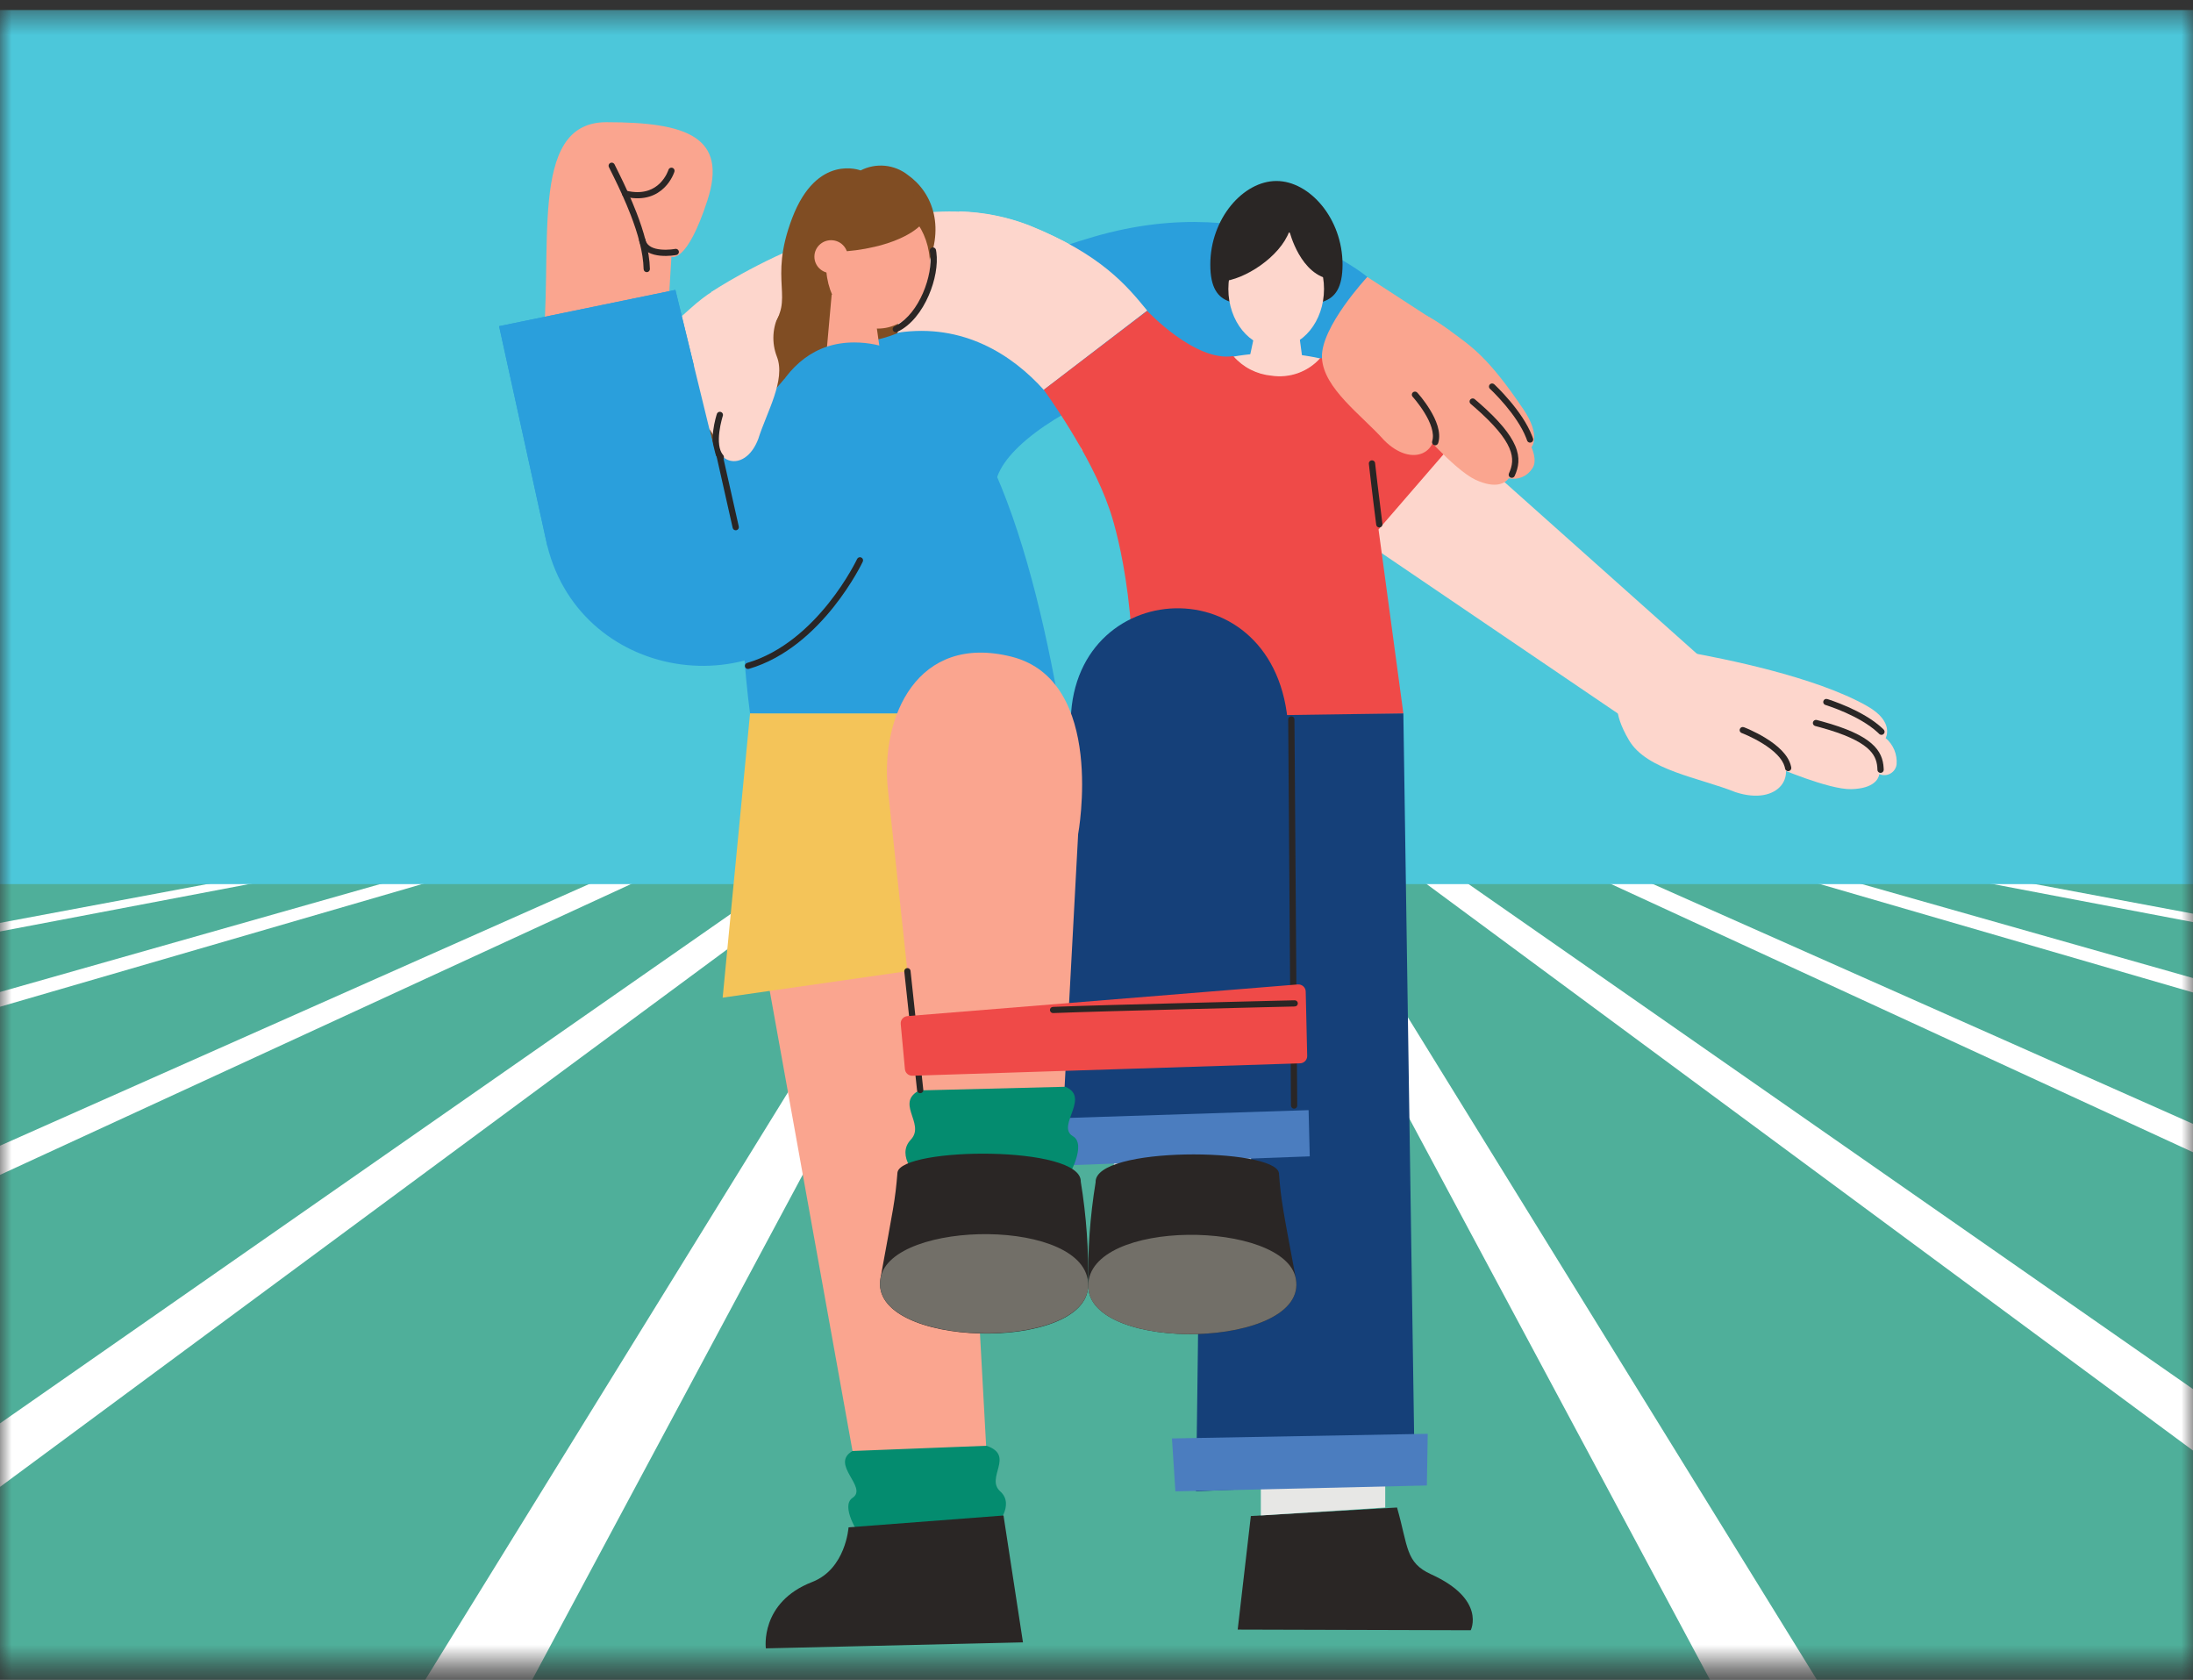 <svg width="94" height="72" viewBox="0 0 94 72" fill="none" xmlns="http://www.w3.org/2000/svg">
<rect x="0" y="0" width="94" height="72" fill="#333333" stroke="none"/>
<mask id="mask0_4453_37751" style="mask-type:alpha" maskUnits="userSpaceOnUse" x="0" y="0" width="94" height="72">
<path d="M0 0.435H94V71.435H0V0.435Z" fill="#E7FAFD"/>
</mask>
<g mask="url(#mask0_4453_37751)">
<path d="M0 0.435H94V73.431H0V0.435Z" fill="#4FAF9A"/>
<path d="M74.066 73.431L54.941 37.733H56.724L78.766 73.431H74.066Z" fill="white"/>
<path d="M22.041 73.431L41.166 37.733H39.383L17.341 73.431H22.041Z" fill="white"/>
<path d="M109.235 73.431L60.938 37.733H62.721L113.935 73.431H109.235Z" fill="white"/>
<path d="M-13.128 73.431L35.169 37.733H33.386L-17.828 73.431H-13.128Z" fill="white"/>
<path d="M146.186 73.431L68.717 37.733H70.5L150.886 73.431H146.186Z" fill="white"/>
<path d="M-50.079 73.431L27.39 37.733H25.607L-54.779 73.431H-50.079Z" fill="white"/>
<path d="M200.317 73.431L77.469 37.733H79.251L205.017 73.431H200.317Z" fill="white"/>
<path d="M-104.211 73.431L18.638 37.733H16.855L-108.911 73.431H-104.211Z" fill="white"/>
<path d="M272.275 73.431L84.6 37.733H86.382L276.975 73.431H272.275Z" fill="white"/>
<path d="M-176.169 73.431L11.507 37.733H9.724L-180.869 73.431H-176.169Z" fill="white"/>
<path d="M0 0.435H94V37.893H0V0.435Z" fill="#4CC7DA"/>
<path d="M53.616 64.976L53.052 69.844L63.041 69.872C63.041 69.872 63.714 68.55 61.343 67.474C60.235 66.97 60.364 66.292 59.882 64.612L53.616 64.976Z" fill="#2A2625"/>
<path d="M51.39 30.573C51.342 31.777 51.462 35.176 51.475 36.76C51.538 45.82 51.264 63.918 51.264 63.918L60.644 63.498L60.153 30.573H51.39Z" fill="#154079"/>
<path d="M46.376 19.308C45.709 17.367 41.231 10.614 33.56 16.636L30.484 12.518C30.484 12.518 38.224 7.315 44.134 9.678C50.045 12.042 48.612 14.832 52.511 15.305" fill="#FDD6CC"/>
<path d="M59.376 63.555V64.612L54.044 64.951V63.679L59.376 63.555Z" fill="#E7E7E5"/>
<path d="M50.382 63.919L61.161 63.667L61.198 61.452L50.234 61.651L50.382 63.919Z" fill="#4B7DBF"/>
<path d="M41.068 40.069L42.29 62.345L36.543 62.193L32.919 42.051L41.068 40.069Z" fill="#FAA58F"/>
<path d="M39.635 11.632C40.551 9.809 40.003 8.273 38.917 7.501C38.634 7.278 38.292 7.14 37.932 7.105C37.572 7.071 37.21 7.14 36.889 7.305C36.889 7.305 35.022 6.562 33.96 9.336C32.899 12.111 34.127 12.801 33.016 14.083C31.904 15.364 28.998 16.745 29.542 19.74L36.054 21.41C38.86 20.462 38.498 11.768 38.498 11.768L39.635 11.632Z" fill="#804D23"/>
<path d="M42.676 21.1C42.223 18.341 51.985 13.813 56.598 16.123L58.607 11.869C58.607 11.869 54.113 8.037 46.877 10.149C39.641 12.261 40.381 14.662 35.73 14.777" fill="#2A9FDC"/>
<path d="M44.739 16.708C43.398 15.218 41.294 13.84 38.489 14.257L41.124 9.06C42.156 9.087 43.175 9.292 44.135 9.666C47.205 10.91 48.294 12.238 49.173 13.311" fill="#FDD6CC"/>
<path d="M37.635 14.083C38.864 14.083 39.861 12.86 39.861 11.352C39.861 9.844 38.864 8.621 37.635 8.621C36.405 8.621 35.409 9.844 35.409 11.352C35.409 12.86 36.405 14.083 37.635 14.083Z" fill="#FAA58F"/>
<path d="M39.861 8.97C39.581 10.366 36.555 10.995 34.785 10.743V8.111H38.916L39.861 8.97Z" fill="#804D23"/>
<path d="M35.623 11.707C36.018 11.707 36.338 11.391 36.338 11.001C36.338 10.611 36.018 10.295 35.623 10.295C35.228 10.295 34.908 10.611 34.908 11.001C34.908 11.391 35.228 11.707 35.623 11.707Z" fill="#FAA58F"/>
<path d="M37.415 12.866L37.764 15.342H35.406L35.648 12.627L37.415 12.866Z" fill="#FAA58F"/>
<path d="M60.342 16.963L74.304 29.419L70.198 31.158L56.399 21.79L60.342 16.963Z" fill="#FDD6CC"/>
<path d="M68.145 27.733C70.173 31.873 71.751 32.778 73.476 32.918C74.356 32.981 75.239 32.964 76.115 32.865C76.115 32.865 78.388 33.851 79.358 33.823C80.328 33.795 80.523 33.379 80.555 33.179C80.631 33.212 80.714 33.227 80.796 33.222C80.879 33.217 80.96 33.194 81.031 33.153C81.103 33.112 81.165 33.055 81.21 32.987C81.256 32.919 81.285 32.841 81.295 32.76C81.312 32.549 81.278 32.337 81.197 32.141C81.115 31.945 80.988 31.772 80.826 31.634C80.826 31.634 81.219 30.943 80.054 30.274C77.806 28.981 73.715 28.206 72.585 27.995C71.454 27.783 72.195 28.268 72.195 28.268L68.145 27.733Z" fill="#FDD6CC"/>
<path d="M78.156 30.049C78.177 29.979 78.252 29.939 78.323 29.961L78.284 30.088C78.323 29.961 78.324 29.961 78.324 29.961V29.961H78.324C78.324 29.961 78.325 29.961 78.325 29.961C78.326 29.962 78.327 29.962 78.329 29.962C78.332 29.963 78.337 29.965 78.343 29.967C78.355 29.971 78.372 29.976 78.395 29.983C78.44 29.998 78.505 30.02 78.586 30.049C78.746 30.107 78.969 30.192 79.218 30.302C79.681 30.509 80.245 30.809 80.66 31.192L80.742 31.27L80.758 31.291C80.793 31.343 80.787 31.412 80.74 31.457C80.694 31.503 80.623 31.508 80.571 31.473L80.551 31.456L80.476 31.385C80.094 31.033 79.563 30.747 79.108 30.544C78.867 30.437 78.65 30.354 78.494 30.299C78.416 30.271 78.353 30.25 78.311 30.235C78.289 30.229 78.272 30.223 78.261 30.22C78.256 30.218 78.252 30.217 78.249 30.216C78.248 30.215 78.247 30.215 78.246 30.215L78.245 30.215C78.174 30.193 78.134 30.119 78.156 30.049Z" fill="#2A2625"/>
<path d="M77.874 30.859L78.095 30.918C79.169 31.212 79.82 31.521 80.207 31.853C80.606 32.194 80.72 32.554 80.74 32.918L80.743 32.99L80.74 33.017C80.729 33.078 80.676 33.124 80.611 33.126C80.546 33.127 80.491 33.083 80.477 33.023L80.474 32.996L80.467 32.873C80.442 32.587 80.341 32.319 80.031 32.053C79.688 31.76 79.084 31.465 78.025 31.174L77.806 31.116L77.781 31.106C77.725 31.079 77.694 31.016 77.71 30.954C77.727 30.892 77.785 30.851 77.848 30.855L77.874 30.859Z" fill="#2A2625"/>
<path d="M73.293 30.051C74.024 31.124 75.532 31.457 76.055 32.004C77.211 33.208 76.25 34.561 74.392 33.952C72.834 33.329 70.588 33.018 69.826 31.728C69.064 30.437 69.395 29.977 69.395 29.977" fill="#FDD6CC"/>
<path d="M74.576 31.245C74.602 31.176 74.68 31.142 74.749 31.168H74.749L74.75 31.168C74.75 31.168 74.75 31.169 74.751 31.169C74.752 31.169 74.753 31.17 74.755 31.17C74.759 31.172 74.764 31.174 74.771 31.176C74.785 31.182 74.805 31.19 74.83 31.2C74.881 31.221 74.953 31.252 75.039 31.291C75.213 31.371 75.446 31.487 75.685 31.635C75.924 31.782 76.172 31.962 76.373 32.17C76.56 32.364 76.713 32.591 76.77 32.846L76.78 32.897L76.781 32.924C76.779 32.985 76.733 33.039 76.669 33.049C76.605 33.06 76.544 33.024 76.522 32.966L76.515 32.94L76.498 32.864C76.449 32.688 76.336 32.517 76.178 32.353C75.999 32.167 75.771 32 75.543 31.86C75.316 31.72 75.093 31.608 74.926 31.532C74.843 31.494 74.774 31.465 74.727 31.445C74.703 31.435 74.684 31.428 74.672 31.423L74.654 31.416L74.653 31.416L74.629 31.404C74.576 31.371 74.553 31.305 74.576 31.245Z" fill="#2A2625"/>
<path d="M57.546 11.34C57.546 13.318 56.286 13.026 54.712 13.026C53.138 13.026 51.878 13.318 51.878 11.34C51.878 9.362 53.295 7.757 54.712 7.757C56.129 7.757 57.546 9.362 57.546 11.34Z" fill="#2A2625"/>
<path d="M54.702 14.897C55.834 14.897 56.752 13.772 56.752 12.384C56.752 10.996 55.834 9.871 54.702 9.871C53.57 9.871 52.652 10.996 52.652 12.384C52.652 13.772 53.57 14.897 54.702 14.897Z" fill="#FDD6CC"/>
<path d="M54.498 16.123C53.863 16.064 53.277 15.763 52.864 15.284C54.102 15.063 55.371 15.091 56.598 15.364C56.342 15.656 56.014 15.878 55.647 16.011C55.28 16.143 54.885 16.182 54.498 16.123Z" fill="#FDD6CC"/>
<path d="M53.827 14.083L53.471 15.753H55.877L55.631 13.918L53.827 14.083Z" fill="#FDD6CC"/>
<path d="M44.739 16.708L49.173 13.324C49.173 13.324 51.232 15.526 52.863 15.262C53.277 15.741 53.863 16.042 54.498 16.102C54.884 16.16 55.279 16.122 55.647 15.989C56.014 15.856 56.341 15.634 56.598 15.343C59.819 16.12 62.486 18.764 62.486 18.764L59.089 22.692L60.153 30.574L48.531 30.742C48.801 25.196 47.554 21.818 47.554 21.818C46.745 19.433 44.739 16.708 44.739 16.708Z" fill="#EF4A48"/>
<path d="M52.381 12.058C53.326 11.996 54.866 11.02 55.269 9.903C55.269 9.903 55.732 11.838 57.105 11.977L56.752 9.623H52.658L52.381 12.058Z" fill="#2A2625"/>
<path d="M58.235 17.14C58.993 17.583 59.803 17.932 60.647 18.179C60.647 18.179 62.325 20.136 63.245 20.562C64.164 20.988 64.549 20.671 64.671 20.5C64.862 20.541 65.061 20.523 65.24 20.449C65.42 20.374 65.572 20.246 65.676 20.083C65.924 19.747 65.644 19.168 65.644 19.168C65.644 19.168 66.076 18.683 65.288 17.526C63.774 15.293 63.109 14.876 62.14 14.164C61.17 13.452 60.833 13.408 60.833 13.408C60.833 13.408 56.66 16.242 58.235 17.14Z" fill="#FAA58F"/>
<path d="M63.859 16.477C63.903 16.431 63.974 16.423 64.027 16.455L64.049 16.471L64.05 16.473C64.051 16.473 64.052 16.474 64.053 16.475C64.055 16.477 64.059 16.481 64.064 16.485C64.073 16.495 64.087 16.508 64.105 16.525C64.141 16.559 64.192 16.609 64.254 16.673C64.378 16.8 64.548 16.981 64.73 17.198C65.07 17.602 65.46 18.139 65.672 18.687L65.712 18.796L65.718 18.822C65.726 18.884 65.689 18.944 65.628 18.964C65.567 18.985 65.5 18.959 65.469 18.906L65.458 18.881L65.421 18.78C65.225 18.275 64.858 17.764 64.524 17.367C64.347 17.157 64.182 16.981 64.061 16.857C64.001 16.796 63.951 16.747 63.917 16.715C63.9 16.698 63.887 16.686 63.879 16.677C63.874 16.673 63.871 16.67 63.868 16.668C63.867 16.667 63.867 16.666 63.866 16.666L63.865 16.665L63.847 16.645C63.811 16.595 63.815 16.524 63.859 16.477Z" fill="#2A2625"/>
<path d="M63.023 17.122C63.066 17.074 63.136 17.063 63.19 17.093L63.212 17.108L63.393 17.263C64.266 18.026 64.733 18.61 64.943 19.096C65.174 19.627 65.091 20.033 64.923 20.402C64.892 20.468 64.812 20.498 64.745 20.468C64.677 20.438 64.647 20.359 64.678 20.292C64.824 19.974 64.89 19.647 64.696 19.2C64.51 18.768 64.078 18.217 63.216 17.463L63.038 17.309L63.019 17.29C62.98 17.241 62.981 17.171 63.023 17.122Z" fill="#2A2625"/>
<path d="M62.134 14.163C62.275 15.292 61.233 17.376 61.422 18.008C61.838 19.404 60.544 20.085 59.334 18.875C58.364 17.787 56.736 16.655 56.664 15.342C56.592 14.03 58.607 11.871 58.607 11.871" fill="#FAA58F"/>
<path d="M61.645 18.993C61.622 19.063 61.547 19.102 61.476 19.08C61.405 19.058 61.366 18.983 61.388 18.913L61.645 18.993ZM60.56 16.817C60.615 16.768 60.7 16.773 60.75 16.827L60.658 16.909L60.75 16.827L60.751 16.828C60.752 16.829 60.753 16.83 60.754 16.831C60.756 16.834 60.76 16.837 60.764 16.842C60.773 16.852 60.785 16.866 60.8 16.884C60.832 16.921 60.876 16.973 60.928 17.038C61.031 17.169 61.167 17.353 61.295 17.563C61.423 17.772 61.545 18.012 61.619 18.256C61.692 18.498 61.72 18.756 61.645 18.993L61.516 18.953L61.388 18.913C61.442 18.746 61.426 18.547 61.361 18.331C61.297 18.117 61.186 17.898 61.065 17.7C60.944 17.502 60.815 17.327 60.716 17.202C60.667 17.14 60.625 17.09 60.596 17.056C60.581 17.039 60.57 17.026 60.562 17.017C60.558 17.013 60.555 17.01 60.553 17.008L60.551 17.005L60.535 16.983C60.503 16.93 60.512 16.86 60.56 16.817Z" fill="#2A2625"/>
<path d="M32.647 16.195C31.422 17.069 31.435 17.107 31.435 17.107C31.435 17.107 29.955 19.212 29.079 19.725C28.204 20.238 27.795 19.959 27.656 19.797C27.471 19.858 27.272 19.86 27.085 19.805C26.898 19.749 26.734 19.638 26.614 19.486C26.334 19.175 26.557 18.571 26.557 18.571C26.557 18.571 26.079 18.13 26.746 16.904C28.037 14.537 28.658 14.062 29.549 13.259C30.44 12.457 30.777 12.379 30.777 12.379C30.777 12.379 34.115 15.153 32.647 16.195Z" fill="#FDD6CC"/>
<path d="M25.863 18.803C25.846 18.874 25.774 18.919 25.702 18.902C25.63 18.885 25.585 18.814 25.602 18.742L25.863 18.803ZM27.053 16.253C27.103 16.216 27.174 16.217 27.223 16.26C27.271 16.302 27.281 16.372 27.25 16.425L27.234 16.447C27.234 16.447 27.234 16.447 27.234 16.447C27.233 16.448 27.233 16.449 27.232 16.45C27.23 16.452 27.227 16.456 27.223 16.46C27.215 16.469 27.203 16.483 27.187 16.501C27.157 16.537 27.113 16.59 27.058 16.657C26.95 16.791 26.803 16.983 26.647 17.209C26.333 17.665 25.994 18.252 25.863 18.803L25.732 18.773L25.602 18.742C25.744 18.143 26.106 17.523 26.425 17.06C26.585 16.827 26.737 16.63 26.848 16.492C26.904 16.422 26.95 16.368 26.982 16.33C26.998 16.311 27.011 16.297 27.019 16.287C27.023 16.282 27.027 16.278 27.029 16.276C27.03 16.274 27.031 16.273 27.032 16.273L27.033 16.271L27.053 16.253Z" fill="#2A2625"/>
<path d="M27.925 16.828C27.976 16.775 28.061 16.773 28.114 16.824C28.168 16.875 28.17 16.959 28.119 17.011C27.223 17.933 26.806 18.572 26.653 19.049C26.504 19.513 26.602 19.832 26.78 20.134C26.818 20.198 26.796 20.279 26.732 20.316C26.668 20.353 26.585 20.331 26.548 20.268L26.511 20.201C26.328 19.867 26.231 19.486 26.396 18.969C26.569 18.432 27.022 17.757 27.925 16.828Z" fill="#2A2625"/>
<path d="M42.286 61.965L36.542 62.189C35.551 62.761 37.226 63.744 36.542 64.198C36.01 64.556 36.82 65.753 36.82 65.753L42.664 65.442C42.664 65.442 43.53 64.509 42.875 63.921C42.22 63.333 43.527 62.388 42.286 61.965Z" fill="#048C6F"/>
<path d="M48.417 41.086L38.807 41.397L32.15 30.573H45.464L48.417 41.086Z" fill="#F4C459"/>
<path d="M43.014 64.954L43.848 70.391L32.827 70.649C32.827 70.649 32.559 68.677 34.814 67.803C36.256 67.243 36.372 65.461 36.372 65.461L43.014 64.954Z" fill="#2A2625"/>
<path d="M47.686 51.008L47.865 47.692L53.672 47.446L53.603 50.759L47.686 51.008Z" fill="#E7E7E5"/>
<path d="M45.898 30.816C46.09 24.521 55.087 24.226 55.232 31.516C55.373 39.018 55.496 49.443 55.496 49.443L45.486 49.714C45.486 49.714 45.713 36.782 45.898 30.816Z" fill="#154079"/>
<path d="M45.158 49.966L56.141 49.561L56.091 47.58L44.944 47.941L45.158 49.966Z" fill="#4B7DBF"/>
<path d="M39.559 46.66L45.542 46.535C46.868 46.952 45.227 48.252 45.989 48.697C46.594 49.051 45.797 50.417 45.797 50.417L39.383 50.491C39.383 50.491 38.369 49.558 39.04 48.846C39.711 48.134 38.234 47.207 39.559 46.66Z" fill="#048C6F"/>
<path d="M30.976 42.759L40.488 41.394L38.423 30.987L32.15 30.573L30.976 42.759Z" fill="#F4C459"/>
<path d="M36.615 14.677C41.625 14.677 44.125 22.816 45.463 30.573H32.15C32.15 30.573 29.863 14.677 36.615 14.677Z" fill="#2A9FDC"/>
<path d="M46.326 50.647C46.566 52.115 46.671 53.602 46.641 55.089C46.641 57.988 37.194 57.795 37.742 54.778C38.29 51.761 38.371 51.472 38.469 50.249C38.639 49.158 46.382 49.074 46.326 50.647Z" fill="#2A2625"/>
<path d="M46.644 55.079C46.644 57.978 37.178 57.785 37.745 54.768C38.214 52.258 46.644 52.181 46.644 55.079Z" fill="#726F68"/>
<path d="M46.962 50.672C46.722 52.14 46.617 53.626 46.647 55.113C46.647 58.012 56.11 57.822 55.546 54.802C54.982 51.782 54.916 51.499 54.819 50.273C54.649 49.191 46.899 49.11 46.962 50.672Z" fill="#2A2625"/>
<path d="M46.644 55.113C46.644 58.012 56.11 57.819 55.543 54.802C55.086 52.292 46.644 52.202 46.644 55.113Z" fill="#726F68"/>
<path d="M23.216 15.342C23.783 10.836 22.558 5.237 25.994 5.237C29.429 5.237 31.211 5.859 30.32 8.596C29.429 11.333 28.78 11.001 28.78 11.001L28.532 15.1L23.216 15.342Z" fill="#FAA58F"/>
<path d="M43.369 28.148C39.307 27.124 37.727 30.741 38.06 33.852L39.443 46.734L45.633 46.579L46.213 35.749C46.213 35.749 47.428 29.186 43.369 28.148Z" fill="#FAA58F"/>
<path d="M40.286 17.566L33.617 16.25L30.695 19.569L28.95 12.425L21.393 13.98L23.459 23.392C24.942 29.36 33.072 30.43 36.086 25.052L40.286 17.566Z" fill="#2A9FDC"/>
<path d="M28.809 16.216C29.086 17.102 30.573 18.319 30.648 18.854C30.812 20.035 32.011 20.116 32.503 18.81C32.859 17.675 33.693 16.288 33.299 15.283C33.185 14.988 33.135 14.673 33.153 14.357C33.171 14.042 33.256 13.734 33.403 13.454" fill="#FDD6CC"/>
<path d="M30.739 17.715C30.77 17.662 30.835 17.635 30.897 17.655C30.959 17.675 30.996 17.735 30.989 17.796L30.983 17.822L30.983 17.823C30.983 17.823 30.983 17.824 30.983 17.825C30.982 17.827 30.981 17.831 30.979 17.835C30.977 17.844 30.972 17.857 30.967 17.875C30.957 17.91 30.943 17.96 30.927 18.023C30.895 18.149 30.858 18.321 30.835 18.508C30.811 18.695 30.803 18.893 30.827 19.072C30.848 19.23 30.892 19.363 30.965 19.463L30.997 19.503L31.013 19.525C31.044 19.579 31.034 19.648 30.985 19.691C30.937 19.733 30.866 19.735 30.816 19.698L30.796 19.679L30.747 19.618C30.639 19.47 30.584 19.288 30.56 19.107C30.533 18.897 30.543 18.675 30.568 18.475C30.593 18.275 30.633 18.091 30.666 17.959C30.683 17.892 30.698 17.838 30.709 17.801C30.715 17.782 30.719 17.767 30.723 17.757C30.724 17.752 30.726 17.747 30.726 17.745L30.728 17.741L30.728 17.74V17.74L30.739 17.715Z" fill="#2A2625"/>
<path d="M36.739 23.959C36.77 23.892 36.85 23.863 36.917 23.894C36.984 23.925 37.014 24.004 36.982 24.07L36.815 23.993C36.828 23.999 36.843 24.006 36.86 24.015C36.972 24.066 36.981 24.07 36.982 24.07V24.071L36.981 24.073C36.98 24.075 36.978 24.078 36.977 24.082C36.973 24.089 36.968 24.1 36.961 24.113C36.948 24.141 36.927 24.181 36.901 24.232C36.847 24.335 36.768 24.482 36.663 24.66C36.452 25.018 36.139 25.504 35.728 26.019C34.909 27.046 33.688 28.202 32.1 28.667C32.029 28.688 31.954 28.648 31.933 28.578C31.912 28.507 31.952 28.434 32.023 28.413C33.534 27.97 34.712 26.863 35.517 25.855C35.919 25.352 36.225 24.877 36.43 24.527C36.533 24.353 36.61 24.21 36.662 24.111C36.688 24.062 36.707 24.023 36.72 23.997C36.726 23.984 36.731 23.974 36.734 23.968C36.736 23.965 36.737 23.962 36.738 23.961C36.738 23.96 36.739 23.959 36.739 23.959V23.959Z" fill="#2A2625"/>
<path d="M26.161 6.984C26.22 6.956 26.288 6.973 26.326 7.022L26.341 7.045L26.555 7.478C26.785 7.947 27.051 8.514 27.282 9.111C27.59 9.905 27.84 10.765 27.857 11.53C27.858 11.603 27.799 11.663 27.725 11.665C27.651 11.666 27.59 11.608 27.588 11.535C27.573 10.816 27.335 9.991 27.031 9.205C26.804 8.618 26.542 8.06 26.314 7.594L26.1 7.162L26.09 7.137C26.075 7.077 26.103 7.013 26.161 6.984Z" fill="#2A2625"/>
<path d="M28.817 7.329C28.909 7.356 28.909 7.356 28.909 7.356V7.357L28.909 7.357C28.908 7.357 28.908 7.358 28.908 7.358C28.908 7.359 28.907 7.361 28.907 7.362C28.906 7.366 28.904 7.37 28.902 7.376C28.898 7.388 28.892 7.404 28.884 7.424C28.869 7.464 28.845 7.52 28.81 7.586C28.743 7.717 28.634 7.888 28.471 8.047C28.15 8.361 27.629 8.615 26.838 8.444L26.761 8.427L26.735 8.418C26.679 8.391 26.647 8.328 26.663 8.266C26.678 8.204 26.736 8.163 26.799 8.166L26.826 8.169L26.961 8.199C27.62 8.322 28.031 8.104 28.283 7.859C28.42 7.724 28.513 7.578 28.572 7.465C28.601 7.409 28.621 7.361 28.634 7.328C28.641 7.312 28.645 7.299 28.648 7.291C28.649 7.287 28.65 7.284 28.651 7.282L28.651 7.28C28.673 7.21 28.747 7.17 28.819 7.191C28.89 7.212 28.93 7.286 28.909 7.356L28.817 7.329ZM28.763 7.314C28.768 7.315 28.774 7.317 28.78 7.318C28.794 7.322 28.806 7.326 28.817 7.329L28.763 7.314Z" fill="#2A2625"/>
<path d="M27.498 10.158C27.562 10.145 27.624 10.178 27.65 10.234L27.658 10.26L27.672 10.311C27.755 10.56 28.014 10.664 28.322 10.694C28.48 10.71 28.635 10.703 28.752 10.693C28.81 10.687 28.858 10.681 28.891 10.676C28.907 10.674 28.92 10.671 28.928 10.67C28.933 10.669 28.936 10.669 28.938 10.668C28.939 10.668 28.939 10.668 28.94 10.668H28.94L28.967 10.665C29.03 10.666 29.085 10.71 29.098 10.773C29.11 10.835 29.075 10.897 29.018 10.921L28.991 10.928H28.991C28.991 10.928 28.991 10.928 28.99 10.928C28.989 10.929 28.988 10.929 28.987 10.929C28.984 10.93 28.98 10.93 28.975 10.931C28.964 10.933 28.95 10.936 28.931 10.938C28.894 10.944 28.841 10.951 28.777 10.957C28.65 10.969 28.477 10.976 28.296 10.958C27.958 10.925 27.527 10.794 27.406 10.359L27.396 10.316L27.393 10.29C27.392 10.228 27.435 10.172 27.498 10.158Z" fill="#2A2625"/>
<path d="M38.881 41.492C38.945 41.485 39.004 41.525 39.023 41.584L39.029 41.61L39.576 46.708L39.577 46.735C39.571 46.796 39.522 46.847 39.457 46.853C39.392 46.86 39.334 46.821 39.315 46.762L39.309 46.736L38.761 41.638V41.611C38.767 41.55 38.816 41.499 38.881 41.492Z" fill="#2A2625"/>
<path d="M55.35 30.702C55.415 30.702 55.469 30.747 55.483 30.807L55.485 30.834L55.605 47.383L55.602 47.41C55.59 47.471 55.536 47.516 55.472 47.517C55.407 47.517 55.352 47.472 55.339 47.412L55.336 47.385L55.217 30.836L55.219 30.809C55.231 30.748 55.285 30.703 55.35 30.702Z" fill="#2A2625"/>
<path d="M39.962 10.606C40.025 10.594 40.087 10.628 40.111 10.685L40.119 10.711L40.136 10.814C40.209 11.342 40.081 12.034 39.81 12.659C39.522 13.326 39.057 13.952 38.453 14.228L38.428 14.237C38.367 14.251 38.303 14.222 38.275 14.163C38.244 14.097 38.273 14.018 38.34 13.987L38.436 13.939C38.911 13.681 39.304 13.154 39.563 12.555C39.822 11.957 39.934 11.316 39.87 10.852L39.855 10.761L39.853 10.735C39.853 10.673 39.898 10.618 39.962 10.606Z" fill="#2A2625"/>
<path d="M30.695 19.569L28.95 12.425L21.393 13.98L23.459 23.392" fill="#2A9FDC"/>
<path d="M30.83 19.461C30.893 19.447 30.956 19.48 30.981 19.536L30.99 19.562L31.667 22.566C31.683 22.638 31.637 22.709 31.565 22.725C31.493 22.741 31.421 22.696 31.405 22.624L30.728 19.62L30.725 19.593C30.724 19.531 30.766 19.475 30.83 19.461Z" fill="#2A2625"/>
<path d="M58.793 19.73C58.858 19.723 58.916 19.762 58.936 19.821L58.941 19.847V19.848C58.941 19.848 58.942 19.848 58.942 19.849C58.942 19.849 58.942 19.85 58.942 19.851C58.942 19.854 58.943 19.858 58.943 19.864C58.944 19.875 58.946 19.891 58.949 19.912C58.953 19.953 58.961 20.015 58.969 20.092C58.987 20.246 59.012 20.463 59.042 20.717C59.102 21.224 59.181 21.877 59.256 22.458C59.266 22.53 59.214 22.597 59.14 22.606C59.066 22.616 58.999 22.564 58.99 22.491C58.914 21.909 58.835 21.255 58.775 20.747C58.745 20.493 58.72 20.276 58.702 20.122C58.694 20.045 58.687 19.983 58.682 19.942C58.679 19.921 58.678 19.904 58.676 19.893C58.676 19.888 58.675 19.884 58.675 19.881C58.675 19.88 58.675 19.878 58.675 19.878V19.877L58.674 19.85C58.68 19.788 58.729 19.737 58.793 19.73Z" fill="#2A2625"/>
<path d="M39.105 46.106L55.716 45.574C55.8 45.574 55.88 45.541 55.939 45.483C55.998 45.425 56.031 45.346 56.031 45.263L55.968 42.504C55.968 42.461 55.959 42.419 55.942 42.379C55.924 42.34 55.899 42.304 55.867 42.275C55.835 42.246 55.797 42.224 55.756 42.209C55.715 42.195 55.671 42.19 55.628 42.193L38.898 43.549C38.856 43.553 38.816 43.564 38.779 43.582C38.742 43.601 38.709 43.627 38.682 43.658C38.655 43.689 38.635 43.725 38.622 43.764C38.609 43.803 38.605 43.844 38.608 43.885L38.788 45.82C38.794 45.899 38.83 45.972 38.889 46.025C38.948 46.078 39.026 46.107 39.105 46.106Z" fill="#EF4A48"/>
<path d="M55.492 42.872C55.492 42.873 55.493 42.882 55.495 43.005C55.498 43.127 55.499 43.136 55.498 43.137H55.497C55.496 43.137 55.495 43.137 55.493 43.137C55.489 43.138 55.483 43.138 55.475 43.138C55.459 43.138 55.436 43.139 55.405 43.14C55.344 43.141 55.255 43.143 55.14 43.146C54.91 43.151 54.579 43.159 54.175 43.169C53.368 43.189 52.269 43.216 51.106 43.246C48.778 43.306 46.19 43.377 45.144 43.42C45.07 43.423 45.008 43.366 45.005 43.293C45.001 43.22 45.059 43.158 45.133 43.155C46.181 43.111 48.772 43.041 51.099 42.981C52.263 42.951 53.361 42.924 54.168 42.904C54.572 42.894 54.903 42.886 55.133 42.881C55.248 42.878 55.338 42.876 55.399 42.874C55.429 42.873 55.453 42.873 55.468 42.873C55.476 42.873 55.482 42.872 55.486 42.872H55.492ZM55.492 42.872C55.566 42.87 55.628 42.928 55.63 43.001C55.632 43.075 55.573 43.135 55.499 43.137L55.492 42.872Z" fill="#2A2625"/>
</g>
</svg>
